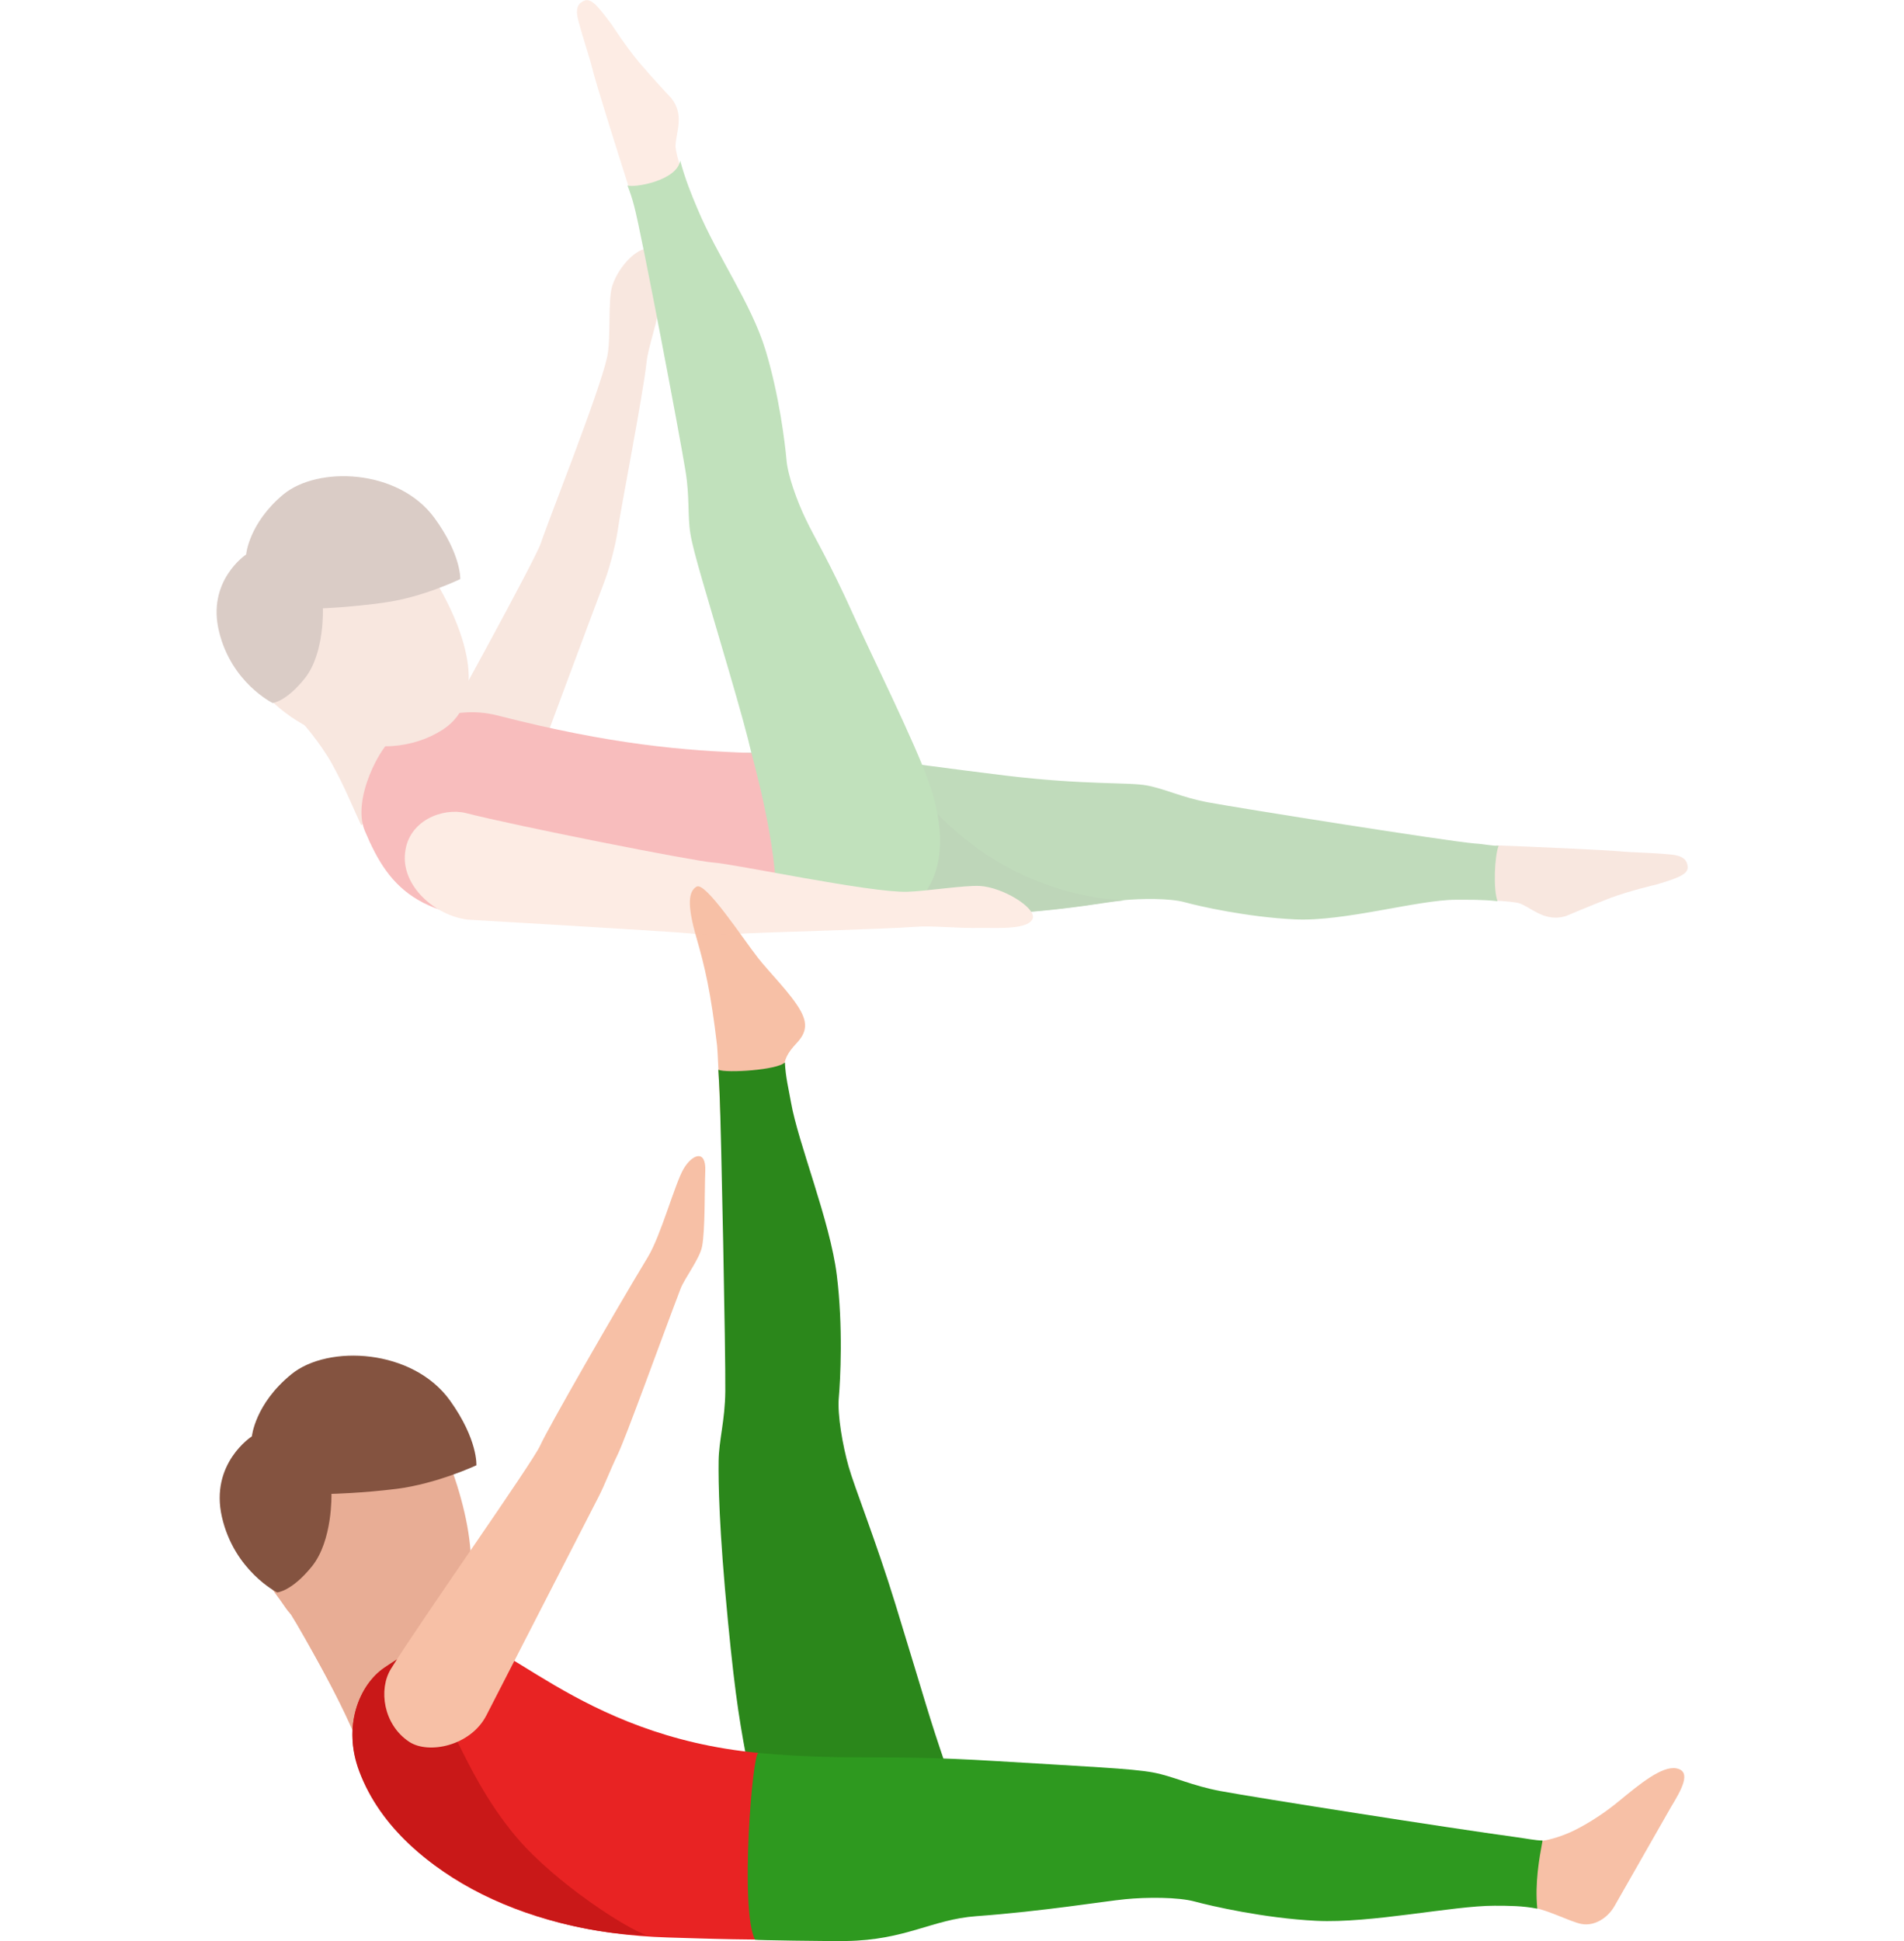 <svg width="260" height="265" viewBox="0 0 260 265" fill="none" xmlns="http://www.w3.org/2000/svg">
<path d="M108.182 151.694C106.845 146.193 106.283 145.073 108.792 142.401C110.154 140.955 110.255 139.701 109.33 138.009C108.069 135.712 105.019 132.71 103.516 130.787C101.35 128.011 96.332 120.326 95.12 121.048C94.045 121.684 93.767 123.397 95.104 128.027C96.251 132.004 97.072 135.47 97.92 142.748C98.065 143.985 98.716 160.044 99.245 174.486C103.932 171.678 107.774 169.187 112.424 166.334C110.505 160.821 109.027 155.168 108.182 151.694Z" fill="#F7C0A6"/>
<path d="M98.09 146.048C98.142 146.967 98.211 148.003 98.264 149.228C98.482 154.511 99.096 184.899 99.043 189.929C98.999 193.995 98.171 196.566 98.13 199.451C98.094 202.332 98.167 208.59 99.411 221.401C100.466 232.253 101.092 235.638 102.348 242.231C103.003 245.668 99.569 247.317 99.593 247.393C101.912 255.155 110.813 260.768 111.374 262.618C112.332 265.753 118.582 263.601 121.467 261.775C133.608 254.095 129.931 243.339 129.204 241.207C126.687 233.841 126.638 233.216 122.267 218.987C119.608 210.331 116.679 203.05 115.879 200.213C115.079 197.376 114.328 193.156 114.542 190.815C114.752 188.474 115.148 181.087 114.263 174.039C113.342 166.669 108.99 156.066 108.013 150.493C107.689 148.648 107.281 147.088 107.18 145.045C106.219 146.077 99.229 146.536 98.09 146.048Z" fill="#2B871B"/>
<path d="M228.925 241.425C226.958 241.046 223.899 243.569 221.063 245.906C217.532 248.815 214.481 250.121 214.481 250.121C214.481 250.121 211.156 251.685 208.752 251.394C207.564 251.249 205.266 251.648 203.043 251.177C202.284 254.123 201.306 256.992 200.231 259.825C202.668 259.796 205.876 260.083 208.138 260.236C210.938 260.425 214.271 262.363 216 262.674C217.73 262.98 219.483 261.872 220.412 260.324L228.145 246.768C229.527 244.475 231.099 241.844 228.925 241.425Z" fill="#F7C0A6"/>
<path d="M93.286 259.188C100.215 258.869 104.271 264.511 111.847 264.523C116.711 264.531 119.515 263.613 121.741 262.605C124.109 261.533 126.707 259.184 128 257.689C130.024 255.356 108.902 240.308 108.902 240.308C106.453 239.752 103.916 240.86 101.722 240.449C78.345 236.085 80.931 259.76 93.286 259.188Z" fill="#2E991F"/>
<path d="M39.256 219.729C39.611 219.907 46.464 231.682 48.916 238.137L59.91 226.757C54.92 226.016 54.601 222.873 54.601 222.873C55.057 222.594 48.169 219.645 39.256 219.729Z" fill="#E8AD95"/>
<path d="M46.965 233.551C49.337 228.824 53.102 225.762 54.735 223.545C45.878 223.711 39.677 220.144 39.297 219.773C39.652 219.951 45.47 230.388 46.965 233.551Z" fill="#E8AD95"/>
<path d="M50.948 224.71C53.481 225.125 56.039 224.98 58.459 224.13C66.079 221.458 65.226 210.658 61.816 200.987C58.406 191.315 49.558 189.075 43.292 191.271C37.025 193.467 30.197 200.749 33.603 210.42C35.05 214.531 37.243 216.904 39.017 219.536C41.785 223.642 50.948 224.71 50.948 224.71Z" fill="#E8AD95"/>
<path d="M34.396 196.094C34.396 196.094 34.808 191.658 39.814 187.596C44.816 183.538 56.387 184.126 61.461 191.222C65.279 196.558 65.053 200.048 65.053 200.048C65.053 200.048 59.651 202.57 54.165 203.263C49.466 203.856 45.26 203.948 45.26 203.948C45.26 203.948 45.458 210.328 42.573 213.878C39.806 217.283 37.846 217.404 37.846 217.404C37.846 217.404 31.988 214.454 30.307 207.116C28.626 199.782 34.396 196.094 34.396 196.094Z" fill="#845340"/>
<path d="M49.188 241.985C54.529 254.945 70.435 263.907 91.202 264.512C96.422 264.665 103.242 264.943 110.761 264.709C107.783 258.951 104.963 248.042 103.67 239.322C78.576 236.988 68.201 222.251 61.878 223.638C57.502 224.597 53.701 226.862 52.484 227.688C49.079 229.997 46.65 235.832 49.188 241.985Z" fill="#E82323"/>
<path d="M70.636 250.948C62.216 241.099 60.463 229.606 54.722 226.245C53.732 226.801 53.005 227.329 52.479 227.684C49.077 229.997 46.718 235.634 49.065 241.865C54.774 257.004 75.674 264.105 88.284 264.189C85.605 263.347 75.88 257.085 70.636 250.948Z" fill="#C91818"/>
<path d="M53.385 227.837C57.356 221.413 72.746 199.657 73.768 197.34C74.758 195.099 84.07 178.871 88.482 171.593C90.232 168.712 92.167 161.596 93.335 159.593C94.51 157.582 96.433 156.84 96.308 159.875C96.203 162.369 96.304 167.926 95.872 170.171C95.541 171.875 93.5 174.463 92.918 175.986C90.175 183.175 85.505 196.179 84.349 198.573C83.266 200.813 82.628 202.611 81.771 204.287C80.911 205.963 66.406 234.212 66.406 234.212C64.265 238.351 58.52 239.556 55.865 237.79C52.33 235.441 51.663 230.626 53.385 227.837Z" fill="#F7C0A6"/>
<path d="M210.643 251.278C209.637 251.262 208.469 251.012 207.023 250.814C197.827 249.561 171.655 245.451 166.693 244.528C162.689 243.782 160.289 242.521 157.453 241.985C154.613 241.449 148.245 241.175 136.044 240.43C119.447 239.414 116.275 240.442 103.556 239.321C102.748 239.249 100.995 260.699 103.1 264.814C103.136 264.886 113.136 265.031 115.487 264.995C123.745 264.874 127.224 262.045 133.337 261.602C142.391 260.941 150.69 259.579 153.631 259.289C156.568 258.995 160.867 258.987 163.142 259.603C165.416 260.216 172.64 261.884 179.755 262.235C187.193 262.606 198.413 260.172 204.09 260.176C205.964 260.176 207.932 260.184 209.924 260.579C209.576 257.016 210.207 253.639 210.643 251.278Z" fill="#2E991F"/>
<g opacity="0.3">
<path d="M204.156 122.954C205.136 122.991 207.058 123.142 207.623 123.368C209.432 124.16 211.09 125.893 213.841 125.064C213.841 125.064 217.194 123.632 219.945 122.577C222.696 121.56 226.162 120.768 226.162 120.768C228.913 119.939 230.571 119.412 230.458 118.319C230.383 117.528 230.006 116.849 228.159 116.661C224.919 116.36 223.336 116.435 221 116.209C219.304 116.058 209.696 115.606 204.307 115.417C203.478 117.754 203.704 120.278 204.156 122.954Z" fill="#E8AD95"/>
<path d="M204.646 115.455C203.93 115.53 202.687 115.229 201.368 115.153C197.675 114.852 169.452 110.368 164.968 109.539C161.351 108.861 159.203 107.73 156.641 107.24C154.078 106.751 148.275 107.203 137.31 105.884C121.748 104 116.472 102.756 102.229 102.756C95.522 102.756 97.971 114.023 100.194 119.788C102.493 125.704 105.583 126.533 113.722 126.609C119.412 126.646 133.127 125.026 138.667 124.611C146.843 124.009 150.574 123.18 153.212 122.916C155.849 122.652 159.73 122.614 161.803 123.18C163.838 123.745 170.394 125.214 176.8 125.516C183.507 125.855 193.643 122.84 198.768 122.84C200.464 122.84 202.348 122.803 204.496 123.029C203.893 121.446 204.081 116.887 204.646 115.455Z" fill="#2B871B"/>
<path d="M127.475 110.519C122.916 105.62 98.084 113.797 100.307 119.562C102.606 125.478 105.62 126.609 113.759 126.646C119.449 126.684 133.165 125.064 138.704 124.649C146.881 124.046 150.611 123.217 153.249 122.954C155.887 122.652 140.174 124.235 127.475 110.519Z" fill="#257514"/>
<path d="M57.049 105.507C60.516 99.29 73.064 76.493 73.855 74.156C74.759 71.368 81.806 53.696 82.898 48.797C83.464 46.31 82.974 40.959 83.615 39C84.594 36.023 87.533 33.348 88.814 34.101C90.246 34.893 90.322 38.058 90.209 40.243C90.02 43.559 88.551 47.026 88.287 49.475C87.797 53.997 84.745 69.559 84.368 72.31C84.029 74.684 83.087 78.038 82.409 79.733C81.73 81.467 71.745 108.333 71.745 108.333C70.049 112.554 64.962 115.907 60.78 114.287C56.559 112.591 55.467 108.333 57.049 105.507Z" fill="#E8AD95"/>
<path d="M93.035 23.249C92.733 22.307 92.206 20.461 92.243 19.858C92.356 17.861 93.449 15.751 91.716 13.452C91.716 13.452 89.229 10.814 87.307 8.554C85.423 6.293 83.501 3.316 83.501 3.316C81.768 1.017 80.751 -0.377 79.733 0.113C79.017 0.452 78.49 1.017 78.98 2.826C79.809 5.954 80.412 7.423 80.977 9.722C81.391 11.38 84.255 20.536 85.913 25.698C88.362 25.623 90.661 24.568 93.035 23.249Z" fill="#F7C0A6"/>
<path d="M85.687 25.322C85.989 26.113 86.29 26.942 86.591 28.11C87.571 31.69 92.884 59.762 93.6 64.246C94.203 67.864 93.864 70.313 94.278 72.875C94.693 75.437 96.426 80.939 99.516 91.527C101.061 96.803 102.078 100.495 102.606 102.794C103.548 106.788 104 117.791 105.771 125.779C105.771 125.779 115.832 128.832 123.33 124.536C128.832 121.371 129.548 114.437 126.835 106.788C124.951 101.4 118.809 89.04 116.548 83.991C113.194 76.53 111.159 73.29 110.029 70.878C108.861 68.466 107.542 64.849 107.391 62.701C107.203 60.591 106.412 53.959 104.528 47.779C102.568 41.374 97.971 35.043 95.22 28.449C94.391 26.49 93.562 24.455 92.884 21.93C92.432 24.681 86.629 25.661 85.687 25.322Z" fill="#2E991F"/>
<path d="M56.974 97.066C56.673 97.142 56.334 97.255 55.994 97.406C50.644 99.817 45.293 99.29 40.922 98.31C41.223 98.498 43.748 101.437 45.331 104.264C46.989 107.165 47.893 109.539 49.325 112.666L59.951 102.266C55.467 101.249 55.617 97.707 55.617 97.707C56.07 97.556 56.522 97.33 56.974 97.066Z" fill="#E8AD95"/>
<path opacity="0.4" d="M45.331 104.264C46.951 107.391 47.893 109.539 49.325 112.667L56.447 105.696L58.218 101.814C58.218 101.814 48.345 101.626 40.922 98.272C41.223 98.499 43.823 101.4 45.331 104.264Z" fill="#E8AD95"/>
<path d="M67.902 97.669C61.458 96.011 55.655 99.591 53.846 100.646C52.038 101.664 48.006 109.087 49.815 113.42C53.244 121.597 57.539 126.42 74.797 125.553C80.186 125.177 101.739 124.875 105.771 125.78C106.789 119.336 104 107.994 102.606 102.794C93.449 102.493 83.464 101.664 67.902 97.669Z" fill="#E82323"/>
<path d="M53.62 101.852C56.07 101.664 58.368 100.948 60.441 99.629C66.884 95.446 63.644 85.612 58.293 77.435C52.942 69.258 44.276 69.183 38.962 72.649C33.687 76.116 28.638 84.632 34.365 92.583C41.789 102.87 53.62 101.852 53.62 101.852Z" fill="#E8AD95"/>
<path d="M33.611 75.701C33.611 75.701 33.951 71.481 38.661 67.524C43.371 63.605 54.374 63.982 59.31 70.689C63.003 75.739 62.852 79.055 62.852 79.055C62.852 79.055 57.765 81.542 52.528 82.258C48.081 82.898 44.087 83.049 44.087 83.049C44.087 83.049 44.351 89.116 41.675 92.545C39.075 95.823 37.229 95.974 37.229 95.974C37.229 95.974 31.614 93.223 29.919 86.252C28.186 79.281 33.611 75.701 33.611 75.701Z" fill="#845340"/>
<path d="M63.643 111.009C70.539 112.78 94.919 117.603 97.368 117.753C100.269 117.942 118.846 121.898 123.895 121.748C126.458 121.672 131.733 120.843 133.806 120.956C136.971 121.145 141.379 123.896 141.04 125.327C140.626 126.91 136.406 126.684 134.22 126.684C130.339 126.759 127.437 126.345 124.988 126.533C120.429 126.872 105.356 127.249 101.927 127.438C99.516 127.588 96.087 127.664 94.24 127.438C92.394 127.211 63.869 125.553 63.869 125.553C59.348 124.988 54.788 120.919 55.316 116.435C55.768 111.988 60.516 110.217 63.643 111.009Z" fill="#F7C0A6"/>
</g>
</svg>
